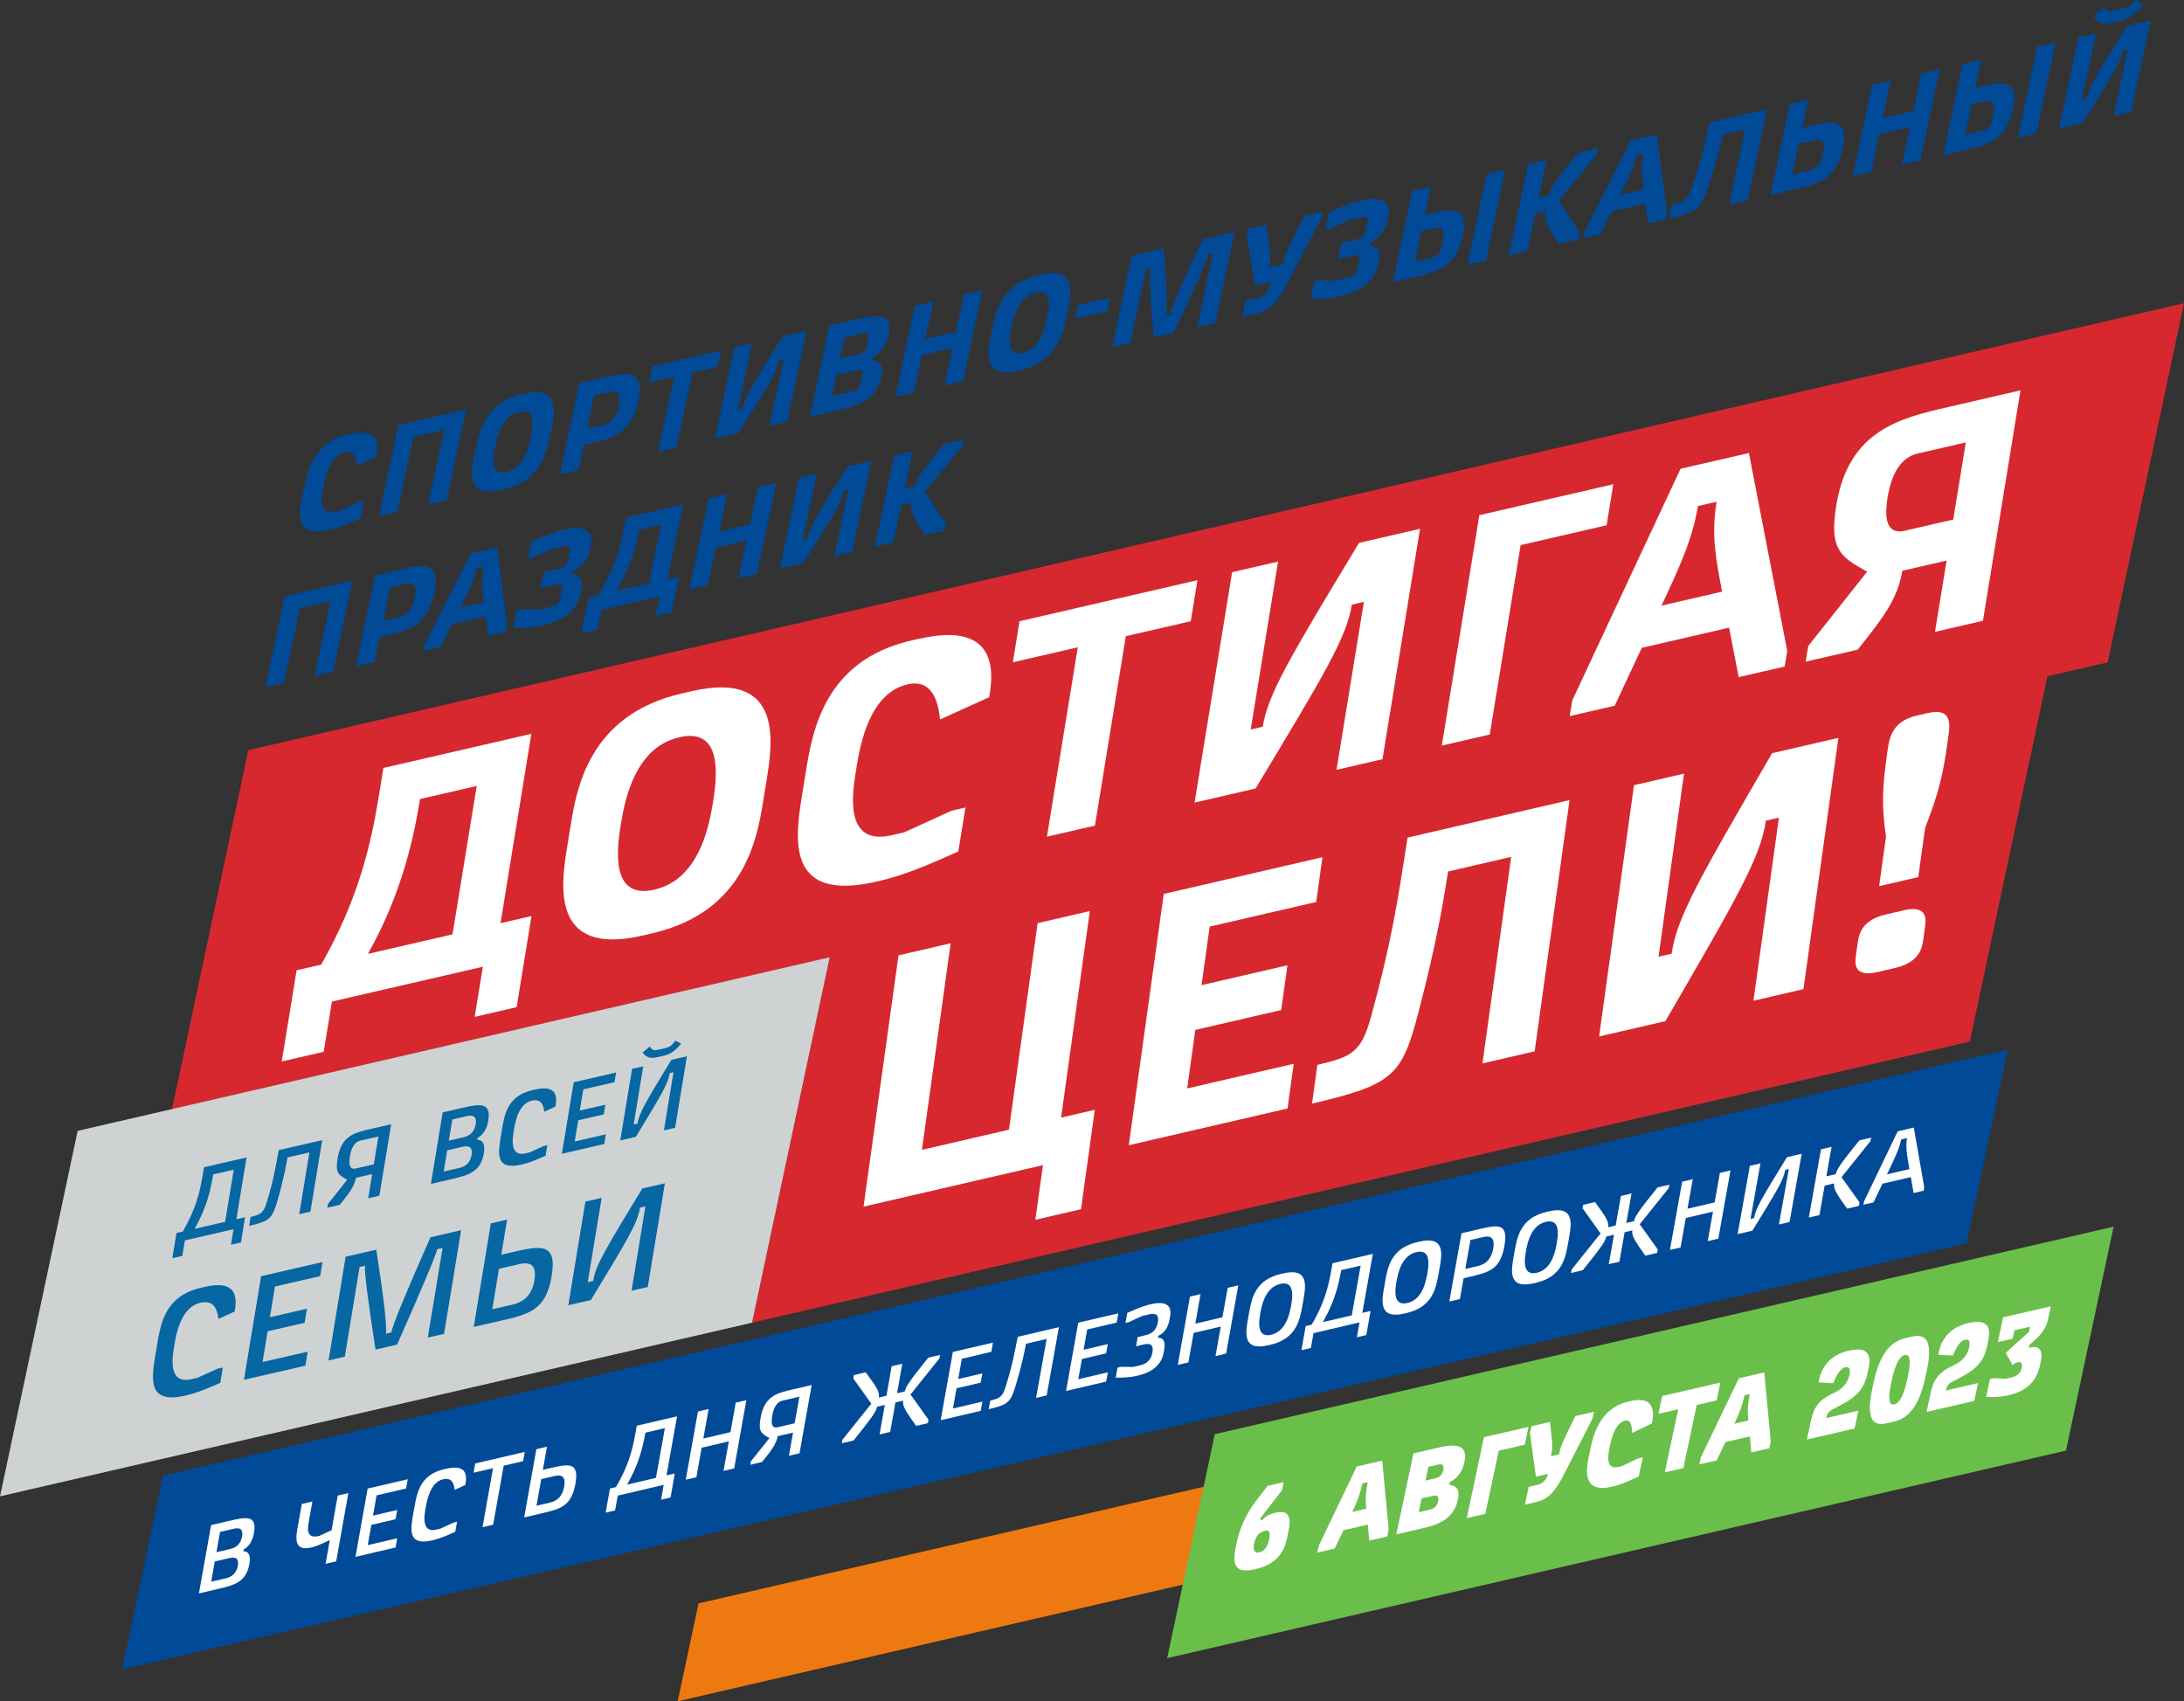 <?xml version="1.0" encoding="UTF-8"?> <svg xmlns="http://www.w3.org/2000/svg" id="_Слой_1" data-name="Слой 1" viewBox="0 0 448.51 349.35"><rect x="0" y="0" width="448.51" height="349.35" fill="#333333" stroke="none"/> <defs> <style> .cls-1 { fill: #004a98; } .cls-2 { fill: #ef7911; } .cls-3 { fill: #fff; } .cls-4 { fill: #6abf4b; } .cls-5 { fill: #cfd2d3; } .cls-6 { fill: #d7282f; } .cls-7 { fill: #0667a2; } </style> </defs> <polygon class="cls-6" points="448.51 62.27 51 154.04 35.32 227.79 170.38 196.61 154.44 271.62 404.53 213.88 420.47 138.87 432.83 136.02 448.51 62.27"></polygon> <path class="cls-1" d="M71.95,89.11c6.55-1.51,5.55,3.19,5.21,4.77l-3.93,1.79q-.13-3.39-2.37-2.87-3.08,.71-4.3,6.44l-.2,.95q-1.22,5.73,2.57,4.86l1-.23,3.77-1.72,1.1-.26-.76,3.57c-3.99,1.83-5.41,2.15-6.52,2.41-7.26,1.68-6.13-3.63-5.34-7.36l.34-1.58c.69-3.25,1.92-9.03,8.79-10.62l.63-.15Zm9.87-1.83l13.89-3.21-3.98,18.7-3.79,.87,3.27-15.37-6.31,1.46-3.27,15.37-3.79,.87,3.98-18.7Zm26.01-6.46c7.34-1.69,6.06,4.33,5.42,7.34l-.34,1.58c-.64,3.01-1.92,9.03-9.26,10.73l-.79,.18c-7.34,1.69-6.06-4.33-5.42-7.34l.34-1.58c.64-3.01,1.92-9.03,9.26-10.73l.79-.18Zm-6.06,10.52l-.1,.48q-1.26,5.94,2.37,5.1t4.89-6.78l.1-.48q1.26-5.94-2.37-5.1-3.63,.84-4.89,6.78Zm17.2-12.64l5.37-1.24c4.18-.97,8.21-1.89,6.76,4.89-1.44,6.76-5.46,7.69-9.65,8.66l-1.58,.36-1.09,5.15-3.79,.87,3.98-18.7Zm1.61,9.35l3.16-.73q2.6-.6,3.33-4.03,.74-3.46-1.87-2.86l-3.16,.73-1.47,6.89Zm27.48-16.06l-.71,3.33-5.13,1.18-3.27,15.37-3.79,.87,3.27-15.37-5.13,1.18,.71-3.33,14.05-3.24Zm4.42,11.94c.57-2.69,2.49-5.7,8.34-14.89l4.81-1.11-3.98,18.7-3.63,.84,2.9-13.63-.95,.22c-.57,2.69-2.49,5.7-8.34,14.89l-4.81,1.11,3.98-18.7,3.63-.84-2.9,13.63,.95-.22Zm22.94-18.26c3.95-.91,8.13-1.88,7.07,3.12-.35,1.64-1.36,3.58-3.26,4.62l-.12,.58c2.59,.06,2.02,2.72,1.87,3.44-1.06,4.99-5.09,5.92-9.19,6.87l-5.45,1.26,3.98-18.7,5.1-1.18Zm-3.66,11.32l-.93,4.36,3.47-.8c2.13-.49,2.15-.57,2.59-2.66,.47-2.19,.36-2.17-1.66-1.7l-3.47,.8Zm3.84-4.05c2.13-.49,2.15-.57,2.59-2.66,.47-2.19,.39-2.17-1.66-1.7l-3.13,.72-.93,4.36,3.13-.72Zm14.42-3.33l6.31-1.46,1.63-7.69,3.79-.87-3.98,18.7-3.79,.87,1.63-7.69-6.31,1.46-1.63,7.69-3.79,.87,3.98-18.7,3.79-.87-1.63,7.69Zm23.86-13.27c7.34-1.69,6.06,4.33,5.42,7.34l-.34,1.58c-.64,3.01-1.92,9.03-9.26,10.73l-.79,.18c-7.34,1.69-6.06-4.33-5.42-7.34l.34-1.58c.64-3.01,1.92-9.03,9.26-10.73l.79-.18Zm-6.06,10.52l-.1,.48q-1.26,5.94,2.37,5.1,3.63-.84,4.89-6.78l.1-.48q1.26-5.94-2.37-5.1-3.63,.84-4.89,6.78Zm20.16-5.73l-.59,2.77-6.63,1.53,.59-2.77,6.63-1.53Zm10.96-10.11q1.02,11.07,.49,13.6l.95-.22q.54-2.54,6.62-15.24l6.55-1.51-3.98,18.7-3.71,.86,3.23-15.21-.95,.22q-.48,2.27-7.1,16.11l-4.1,.95q-1.12-12.05-.63-14.32l-.95,.22-3.23,15.21-3.71,.86,3.98-18.7,6.55-1.51Zm24.53,3.23c.44-2.09,.61-2.4,4.41-9.91l3.79-.87-.27,1.27-7.05,13.51c-2.79,5.34-4.68,5.78-7.18,6.35l-2.03,.47,.71-3.33,2.05-.47c1.58-.36,1.79-.44,2.49-1.83l.82-1.62-3.45,.8-1.73-10.32,.27-1.27,3.74-.86c.96,6.41,1.01,6.67,.56,8.76l2.87-.66Zm5.66,7.13l.76-3.57,1.1-.26,3.26,.1,2.1-.49c2.13-.49,2.15-.57,2.61-2.76,.48-2.27,.38-2.25-1.65-1.78l-2.55,.59,.71-3.33,2.55-.59c2.13-.49,2.15-.57,2.61-2.76,.48-2.27,.38-2.25-1.65-1.78l-2.1,.49-3.64,1.69-1.1,.26,.76-3.57c3.99-1.83,5.36-2.14,6.46-2.4,6.79-1.57,5.94,2.4,5.68,3.66-.24,1.11-.77,3.62-3.65,4.94l-.12,.58c2.59,.06,2.06,2.56,1.82,3.67-.26,1.24-1.11,5.23-7.9,6.8-1.1,.26-2.47,.57-6.06,.49Zm20.9-22.15l3.79-.87-1.23,5.78,1.1-.26c4.02-.93,8.05-1.86,6.68,4.59-1.38,6.47-5.4,7.4-9.43,8.33l-4.89,1.13,3.98-18.7Zm.52,14.5l2.6-.6c2.53-.58,2.54-.66,3.19-3.73q.66-3.12-1.86-2.53l-2.6,.6-1.33,6.26Zm18.58-18.91l-3.98,18.7-3.79,.87,3.98-18.7,3.79-.87Zm10.98,6.36l4.36,6.68-.27,1.27-4.1,.95c-1.98-3.06-3.11-4.81-2.71-6.68l-2.13,.49-1.63,7.69-3.79,.87,3.98-18.7,3.79-.87-1.63,7.69,2.13-.49c.4-1.88,2.43-4.35,5.97-8.69l4.1-.95-.27,1.27-7.79,9.49Zm20.14-13.54l2.08,16.1-.27,1.27-3.63,.84-.52-4.02-6.89,1.59-2.37,4.69-3.55,.82,.27-1.27,9.49-18.77,5.39-1.24Zm-4.21,4.29c-.57,2.69-1.74,5-3.29,8.07l4.79-1.11c-.34-2.63-.6-4.61-.02-7.3l-1.47,.34Zm26.84-9.51l-3.98,18.7-3.79,.87,3.27-15.37-4.58,1.06c-.55,2.34-1.2,5.17-2.96,10.53-1.53,4.62-2.18,5.33-8.1,6.69l.61-2.88c2.55-.59,3.2-.94,4.11-3.56,1.85-5.43,2.52-8.32,3.66-13.33l11.76-2.71Zm4.68-1.08l3.79-.87-1.23,5.78,1.66-.38c4.02-.93,8.05-1.86,6.68,4.59-1.38,6.47-5.4,7.4-9.43,8.33l-5.45,1.26,3.98-18.7Zm.52,14.5l3.16-.73q2.53-.58,3.19-3.73,.66-3.12-1.86-2.53l-3.16,.73-1.33,6.26Zm18.55-11.59l6.31-1.46,1.63-7.69,3.79-.87-3.98,18.7-3.79,.87,1.63-7.69-6.31,1.46-1.63,7.69-3.79,.87,3.98-18.7,3.79-.87-1.63,7.69Zm16.42-11.1l3.79-.87-1.23,5.78,1.1-.26c4.02-.93,8.05-1.86,6.68,4.59-1.38,6.47-5.4,7.4-9.43,8.33l-4.89,1.13,3.98-18.7Zm.52,14.5l2.6-.6c2.53-.58,2.54-.66,3.19-3.73q.66-3.12-1.86-2.53l-2.6,.6-1.33,6.26Zm18.58-18.91l-3.98,18.7-3.79,.87,3.98-18.7,3.79-.87Zm6.36,11.49c.57-2.69,2.49-5.7,8.34-14.89l4.81-1.11-3.98,18.7-3.63,.84,2.9-13.63-.95,.22c-.57,2.69-2.49,5.7-8.34,14.89l-4.81,1.11,3.98-18.7,3.63-.84-2.9,13.63,.95-.22Zm7.38-18.46c1.53-.35,1.69-.51,2.7-1.75l1.57,.97c-2.29,2.76-3.55,3.06-5.45,3.49l-.32,.07c-1.89,.44-3.18,.73-4.44-1.24l2.16-1.8c.56,.87,.67,.98,2.19,.62l1.58-.36Z"></path> <g> <path class="cls-1" d="M58.49,122.44l13.89-3.21-3.97,18.69-3.79,.87,3.27-15.37-6.31,1.46-3.27,15.37-3.79,.87,3.97-18.69Z"></path> <path class="cls-1" d="M77.06,118.15l5.37-1.24c4.18-.97,8.21-1.89,6.76,4.89-1.44,6.76-5.46,7.69-9.64,8.65l-1.58,.36-1.09,5.15-3.79,.87,3.97-18.69Zm1.62,9.34l3.16-.73q2.6-.6,3.33-4.03t-1.87-2.86l-3.16,.73-1.46,6.89Z"></path> <path class="cls-1" d="M102.08,112.38l2.08,16.09-.27,1.27-3.63,.84-.52-4.02-6.89,1.59-2.37,4.69-3.55,.82,.27-1.27,9.49-18.76,5.39-1.24Zm-4.21,4.29c-.57,2.69-1.74,5-3.29,8.06l4.79-1.1c-.34-2.63-.6-4.61-.02-7.3l-1.47,.34Z"></path> <path class="cls-1" d="M105.37,128.94l.76-3.56,1.1-.26,3.25,.1,2.1-.49c2.13-.49,2.15-.57,2.61-2.76,.48-2.27,.38-2.25-1.65-1.78l-2.55,.59,.71-3.33,2.55-.59c2.13-.49,2.15-.57,2.61-2.76,.48-2.27,.38-2.25-1.65-1.78l-2.1,.49-3.64,1.69-1.1,.26,.76-3.56c3.99-1.82,5.36-2.14,6.46-2.4,6.79-1.57,5.94,2.39,5.67,3.66-.24,1.11-.77,3.62-3.65,4.94l-.12,.58c2.59,.06,2.06,2.56,1.82,3.67-.26,1.24-1.11,5.23-7.9,6.79-1.1,.26-2.47,.57-6.06,.49Z"></path> <path class="cls-1" d="M123.55,125.2l-.86,4.07-3.31,.77,1.57-7.39,1.95-.45c3.25-5.42,4.43-9.79,5.28-13.8l.45-2.14,11.68-2.7-3.27,15.37,2.45-.56-1.57,7.39-3.31,.77,.86-4.07-11.91,2.75Zm7.79-16.41c-.65,3.04-1.83,7.65-4.77,12.55l6.68-1.54,2.56-12.04-4.47,1.03Z"></path> <path class="cls-1" d="M147.7,109.15l6.31-1.46,1.63-7.68,3.79-.87-3.97,18.69-3.79,.87,1.63-7.68-6.31,1.46-1.63,7.68-3.79,.87,3.97-18.69,3.79-.87-1.63,7.68Z"></path> <path class="cls-1" d="M165.8,110.62c.57-2.69,2.49-5.7,8.34-14.88l4.81-1.11-3.97,18.69-3.63,.84,2.9-13.62-.95,.22c-.57,2.69-2.49,5.7-8.34,14.88l-4.81,1.11,3.97-18.69,3.63-.84-2.9,13.62,.95-.22Z"></path> <path class="cls-1" d="M189.93,100.98l4.36,6.68-.27,1.27-4.1,.95c-1.97-3.06-3.1-4.81-2.71-6.68l-2.13,.49-1.63,7.68-3.79,.87,3.97-18.69,3.79-.87-1.63,7.68,2.13-.49c.4-1.88,2.43-4.35,5.97-8.69l4.1-.95-.27,1.27-7.79,9.48Z"></path> </g> <polygon class="cls-5" points="170.39 196.57 15.95 232.22 0 307.27 154.44 271.62 170.39 196.57"></polygon> <polygon class="cls-1" points="403.86 255.34 25.07 342.79 33.52 303.01 412.31 215.55 403.86 255.34"></polygon> <path class="cls-7" d="M46.23,250.9h0l1.77-10.7-4.22,.97c-.54,3.27-1.32,6.76-3.81,11.17l6.26-1.44Zm-8.26,3.81l-.53,3.19-2.05,.47,.86-5.18,1.3-.3c2.58-4.44,3.46-7.94,4.01-11.21l.33-1.99,8.74-2.01-2.09,12.69,1.79-.41-.85,5.18-2.05,.47,.53-3.19-9.98,2.29Z"></path> <path class="cls-7" d="M59.06,237.66c-.38,1.94-.73,4.2-2.08,8.9-1.05,3.63-1.55,4.19-5.81,5.17l.3-1.84c2.28-.52,2.69-.92,3.39-3.25,1.28-4.27,1.67-6.53,2.38-10.46l8.93-2.05-2.42,14.68-2.3,.53,2.09-12.69-4.48,1.03Z"></path> <path class="cls-7" d="M77.7,233.38h0l-3.71,.85q-1.66,.38-2.13,3.24t1.19,2.48l3.71-.85,.94-5.72Zm-6.39,8.89c-1.8-1.02-2.47-1.4-1.99-4.33,.78-4.73,3.34-5.32,7.04-6.17l3.97-.91-2.42,14.68-2.3,.53,.82-4.97-3.33,.76c-.29,1.74-1.45,3.21-3.32,5.55l-2.56,.59,.12-.75,3.96-4.98Z"></path> <path class="cls-7" d="M91.84,236.23h0l-.72,4.35,3.2-.74q2.17-.5,2.53-2.68t-1.81-1.68l-3.2,.74Zm1.05-6.34h0l-.72,4.35,2.98-.69q2.18-.5,2.54-2.68,.36-2.18-1.82-1.68l-2.98,.69Zm-4.4,13.22l2.42-14.68,3.62-.83c3.84-.88,6.4-1.47,5.74,2.51-.08,.5-.45,2.69-2.19,3.53l-.07,.42c1.8,.03,1.44,2.22,1.36,2.72-.66,3.98-3.22,4.57-7.05,5.45l-3.84,.89Z"></path> <path class="cls-7" d="M111.77,228.3q-.28-2.81-2.53-2.29-2.82,.65-3.66,5.75l-.12,.75q-.84,5.1,2.48,4.33l.85-.2,2.84-1.29,.77-.18-.36,2.16c-3.02,1.38-4.21,1.65-4.98,1.82-5.37,1.24-4.78-2.33-4.21-5.82l.21-1.24c.53-3.23,1.16-7.05,6.28-8.23l.51-.12c4.99-1.14,4.45,2.09,4.22,3.5l-2.3,1.05Z"></path> <polygon class="cls-7" points="117.82 222.24 126.52 220.24 126.19 222.23 119.79 223.7 119.07 228.05 124.32 226.85 123.99 228.84 118.75 230.05 118.03 234.4 124.42 232.93 124.09 234.92 115.39 236.92 117.82 222.24"></polygon> <path class="cls-7" d="M135.51,216.98h0c-1.45,.33-2.5,.57-3.55-.86l1.47-1.21c.55,.75,.74,.88,1.95,.61l1.02-.24c1.22-.28,1.46-.51,2.31-1.59l1.17,.61c-1.63,2.05-2.67,2.29-4.12,2.62l-.26,.06Zm-4.6,13.75c.37-2.24,1.72-4.47,6.96-13.09l3.2-.73-2.43,14.68-2.3,.53,1.97-11.94-.77,.18c-.37,2.24-1.72,4.46-6.96,13.09l-3.2,.73,2.42-14.68,2.3-.53-1.97,11.94,.77-.17Z"></path> <path class="cls-7" d="M44.84,270.84q-.4-4.07-3.67-3.32-4.08,.94-5.3,8.33l-.18,1.08q-1.22,7.4,3.6,6.29l1.24-.28,4.11-1.87,1.12-.25-.51,3.13c-4.37,1.99-6.1,2.38-7.21,2.64-7.79,1.79-6.94-3.38-6.11-8.43l.3-1.8c.77-4.69,1.68-10.22,9.1-11.93l.74-.17c7.23-1.66,6.46,3.03,6.12,5.07l-3.35,1.52Z"></path> <polygon class="cls-7" points="53.62 262.06 66.22 259.16 65.75 262.05 56.47 264.18 55.43 270.49 63.04 268.74 62.56 271.63 54.96 273.38 53.92 279.69 63.19 277.56 62.71 280.44 50.1 283.34 53.62 262.06"></polygon> <path class="cls-7" d="M77.12,277.14q-2.42-15.64-2.15-17.21l-1.12,.26-3.04,18.4-3.34,.77,3.51-21.29,6.3-1.45q2.33,15.09,1.97,17.25l1.11-.25q.36-2.17,8.04-19.55l6.3-1.45-3.51,21.29-3.34,.76,3.04-18.4-1.11,.25q-.26,1.56-8.23,19.59l-4.45,1.03Z"></path> <path class="cls-7" d="M101.1,268.85h0l4.26-.98q3.71-.85,4.39-5t-3.02-3.3l-4.26,.98-1.37,8.3Zm-.3-17.64l3.34-.77-1.19,7.21,2.04-.47c5.93-1.36,9.46-2.17,8.3,4.86-1.16,7.04-4.68,7.85-10.62,9.21l-5.38,1.23,3.51-21.29Z"></path> <path class="cls-7" d="M121.81,263.04c.53-3.25,2.49-6.47,10.09-18.98l4.64-1.07-3.51,21.29-3.34,.77,2.86-17.32-1.11,.25c-.54,3.25-2.5,6.47-10.09,18.98l-4.64,1.07,3.51-21.28,3.34-.77-2.86,17.32,1.12-.26Z"></path> <path class="cls-3" d="M86.26,164.08h0c-1.25,7.69-3.68,19.37-10.71,31.8l17.38-4.01,4.97-30.47-11.64,2.68Zm-18.1,41.61l-1.68,10.29-8.62,1.99,3.05-18.72,5.06-1.17c7.78-13.76,10.24-24.81,11.89-34.97l.88-5.41,30.38-7.01-6.33,38.89,6.36-1.47-3.05,18.71-8.62,1.99,1.68-10.29-31,7.15Z"></path> <path class="cls-3" d="M127.61,168.62h0l-.2,1.2q-2.45,15.04,6.99,12.86t11.9-17.22l.2-1.2q2.45-15.04-7-12.86-9.44,2.18-11.89,17.21m14.42-26.67c19.09-4.41,16.61,10.83,15.37,18.45l-.65,4.01c-1.24,7.62-3.72,22.85-22.82,27.26l-2.05,.47c-19.09,4.4-16.61-10.84-15.37-18.45l.65-4.01c1.24-7.62,3.72-22.86,22.82-27.26l2.05-.47Z"></path> <path class="cls-3" d="M188.7,131.19c17.04-3.93,15.1,7.96,14.45,11.97l-10.1,4.58q-.85-8.55-6.67-7.21-8.01,1.85-10.37,16.35l-.39,2.4q-2.36,14.5,7.49,12.23l2.6-.6,9.68-4.42,2.88-.67-1.47,9.02c-10.24,4.68-13.94,5.53-16.81,6.2-18.89,4.36-16.7-9.07-15.16-18.5l.65-4.01c1.34-8.22,3.73-22.85,21.59-26.98l1.64-.38Z"></path> <polygon class="cls-3" points="245.91 119.14 244.54 127.57 231.2 130.64 224.86 169.54 215 171.81 221.34 132.92 208 136 209.37 127.57 245.91 119.14"></polygon> <path class="cls-3" d="M259.31,149.24c1.11-6.82,5.71-14.44,19.78-37.76l12.53-2.89-7.71,47.31-9.44,2.18,5.62-34.49-2.47,.57c-1.11,6.82-5.71,14.44-19.78,37.76l-12.52,2.89,7.71-47.31,9.44-2.18-5.62,34.48,2.46-.57Z"></path> <polygon class="cls-3" points="305.94 150.83 296.09 153.11 303.8 105.79 331.31 99.44 329.94 107.86 312.28 111.94 305.94 150.83"></polygon> <path class="cls-3" d="M348.69,103.92h0c-1.11,6.82-3.84,12.66-7.48,20.44l12.45-2.87c-1.29-6.65-2.25-11.64-1.14-18.45l-3.84,.88Zm10.47-10.9l7.87,40.64-.52,3.21-9.45,2.18-1.97-10.16-17.93,4.14-5.56,11.89-9.24,2.13,.52-3.21,22.24-47.58,14.03-3.23Z"></path> <path class="cls-3" d="M403.71,90.85h0l-9.86,2.27q-4.93,1.14-6.22,9.09t3.64,6.75l9.85-2.27,2.58-15.84Zm-20.27,26.55c-5.43-3.06-7.84-4.43-6.33-13.66,2.51-15.44,13.19-17.9,23.04-20.17l14.78-3.41-7.71,47.32-9.85,2.27,2.39-14.64-9.1,2.1c-.94,5.82-4.02,9.74-9.16,16.2l-10.68,2.46,.52-3.21,12.1-15.27Z"></path> <polygon class="cls-3" points="184.52 196.18 195.23 193.7 189.33 236.12 207.2 231.98 213.09 189.57 223.81 187.08 217.91 229.5 224.83 227.9 222 248.31 212.62 250.48 214.18 239.26 177.34 247.78 184.52 196.18"></polygon> <polygon class="cls-3" points="243.8 223.51 265.68 218.45 264.41 227.63 231.81 235.17 238.99 183.57 271.58 176.03 270.3 185.22 248.42 190.28 246.75 202.3 264.39 198.22 263.11 207.41 245.47 211.49 243.8 223.51"></polygon> <path class="cls-3" d="M322.33,164.29l-7.17,51.6-10.72,2.48,5.9-42.41-12.95,3c-1.04,6.45-2.28,14.28-6.13,29.07-3.36,12.77-5.07,14.71-21.82,18.59l1.1-7.95c7.22-1.67,9.01-2.65,11.02-9.88,4.1-14.99,5.36-22.96,7.5-36.79l33.26-7.7Z"></path> <path class="cls-3" d="M343.29,195.84c1.03-7.43,5.86-15.75,20.63-41.17l13.62-3.15-7.18,51.6-10.27,2.38,5.23-37.6-2.68,.62c-1.04,7.43-5.86,15.74-20.63,41.17l-13.62,3.15,7.17-51.6,10.27-2.38-5.23,37.61,2.68-.62Z"></path> <path class="cls-3" d="M387.31,171.9h0l-.3-2.47c-.71-5.76-.07-10.35,.6-15.16,.37-2.62,.85-6.12,5.98-7.31l2.23-.52c5.13-1.19,4.65,2.31,4.28,4.94-.67,4.81-1.31,9.4-3.72,15.89l-1.04,2.78-1.4,10.06-8.04,1.86,1.4-10.06Zm3.53,15.05c5.13-1.19,4.71,1.87,4.46,3.63l-.3,2.18c-.25,1.75-.67,4.81-5.8,6l-3.57,.83c-5.13,1.19-4.71-1.87-4.46-3.62l.31-2.18c.24-1.75,.67-4.81,5.8-6l3.57-.83Z"></path> <path class="cls-3" d="M44.11,320.64h0l-.74,4.16,3.03-.7q2.05-.48,2.43-2.56t-1.69-1.6l-3.03,.71Zm1.08-6.06h0l-.74,4.16,2.83-.66q2.06-.48,2.43-2.56,.37-2.08-1.69-1.6l-2.83,.66Zm-4.34,12.62l2.5-14.02,3.43-.8c3.63-.85,6.06-1.42,5.38,2.39-.08,.48-.46,2.57-2.11,3.38l-.07,.4c1.7,.02,1.32,2.12,1.24,2.59-.68,3.8-3.1,4.37-6.74,5.22l-3.63,.85Z"></path> <path class="cls-3" d="M71.54,306.6l-2.5,14.02-2.18,.51,.87-4.87c-1.52,.7-2.78,1.28-3.75,1.5-3.76,.88-3.24-2.03-2.81-4.41l.81-4.51,2.18-.51-.81,4.51q-.57,3.21,2.09,2.59l.12-.03,2.53-1.16,1.27-7.13,2.18-.51Z"></path> <polygon class="cls-3" points="75.5 305.68 83.74 303.76 83.4 305.66 77.34 307.07 76.6 311.23 81.57 310.07 81.23 311.97 76.26 313.13 75.52 317.29 81.57 315.88 81.23 317.77 73 319.7 75.5 305.68"></polygon> <path class="cls-3" d="M93.37,305.95q-.22-2.68-2.36-2.18-2.66,.62-3.53,5.49l-.13,.71q-.87,4.87,2.28,4.13l.8-.19,2.7-1.24,.73-.17-.37,2.06c-2.86,1.31-4,1.58-4.72,1.75-5.09,1.19-4.48-2.22-3.89-5.54l.21-1.19c.55-3.09,1.2-6.73,6.05-7.86l.49-.11c4.72-1.1,4.17,1.99,3.93,3.33l-2.19,1.01Z"></path> <polygon class="cls-3" points="107.77 298.15 107.43 300.05 103.44 300.98 101.27 313.1 99.09 313.61 101.25 301.49 97.25 302.42 97.6 300.52 107.77 298.15"></polygon> <path class="cls-3" d="M110.17,309.2h0l2.79-.65q2.42-.56,2.91-3.29t-1.93-2.17l-2.79,.65-.98,5.46Zm-.02-11.61l2.18-.51-.85,4.75,1.34-.31c3.87-.91,6.18-1.44,5.35,3.19-.83,4.63-3.13,5.17-7.01,6.07l-3.51,.82,2.5-14.02Z"></path> <path class="cls-3" d="M134.71,303.47h0l1.83-10.21-4,.93c-.56,3.13-1.35,6.46-3.76,10.67l5.93-1.38Zm-7.85,3.65l-.54,3.05-1.94,.45,.88-4.95,1.23-.29c2.5-4.24,3.38-7.58,3.94-10.71l.34-1.9,8.27-1.93-2.16,12.12,1.7-.39-.88,4.95-1.94,.45,.54-3.05-9.45,2.2Z"></path> <polygon class="cls-3" points="151.09 288.03 153.27 287.53 150.77 301.54 148.58 302.05 149.67 295.99 144.09 297.29 143.01 303.35 140.83 303.86 143.33 289.85 145.52 289.34 144.44 295.4 150.01 294.09 151.09 288.03"></polygon> <path class="cls-3" d="M164.16,286.81h0l-3.51,.82q-1.58,.36-2.06,3.1t1.09,2.36l3.51-.82,.98-5.46Zm-6.16,8.5c-1.68-.97-2.31-1.34-1.81-4.13,.81-4.51,3.23-5.08,6.74-5.9l3.76-.87-2.5,14.02-2.18,.51,.85-4.75-3.15,.73c-.3,1.67-1.42,3.06-3.21,5.3l-2.42,.57,.12-.71,3.81-4.76Z"></path> <path class="cls-3" d="M178.94,288.25l-3.7-5.17,.13-.71,2.42-.57c1.95,2.73,2.92,3.84,2.68,5.18l1.57-.37,1.08-6.06,2.18-.51-1.08,6.06,1.58-.37c.21-1.15,1.7-3.02,4.84-6.94l2.42-.56-.13,.71-5.95,7.42,3.7,5.17-.12,.71-2.42,.56c-1.95-2.73-2.88-4.03-2.67-5.18l-1.58,.37-1.08,6.06-2.18,.51,1.08-6.06-1.58,.37c-.21,1.15-1.7,3.01-4.84,6.93l-2.42,.57,.13-.72,5.95-7.42Z"></path> <polygon class="cls-3" points="195.68 277.62 203.92 275.7 203.58 277.6 197.52 279.02 196.78 283.18 201.74 282.02 201.41 283.92 196.44 285.08 195.7 289.23 201.75 287.82 201.41 289.72 193.18 291.64 195.68 277.62"></polygon> <path class="cls-3" d="M210.71,275.94c-.39,1.85-.75,4.01-2.1,8.5-1.04,3.47-1.53,4-5.57,4.94l.32-1.77c2.16-.5,2.56-.88,3.24-3.11,1.27-4.07,1.67-6.24,2.4-9.99l8.46-1.97-2.51,14.01-2.18,.51,2.17-12.11-4.24,.99Z"></path> <polygon class="cls-3" points="221.43 271.61 229.67 269.69 229.33 271.59 223.27 273.01 222.53 277.17 227.49 276.01 227.16 277.91 222.19 279.07 221.44 283.22 227.5 281.81 227.16 283.71 218.93 285.63 221.43 271.61"></polygon> <path class="cls-3" d="M231.86,271.49l-.73,.17,.37-2.06c2.86-1.31,4.12-1.61,4.84-1.78,4.61-1.07,4.1,1.74,3.91,2.81-.17,.95-.5,2.81-2.36,3.66l-.07,.4c1.7,.02,1.37,1.88,1.2,2.83-.18,1.03-.69,3.88-5.3,4.95-.73,.17-1.98,.46-4.6,.43l.37-2.06,.73-.17,2.47,.03,1.54-.36q2.06-.48,2.44-2.62t-1.68-1.66l-1.69,.4,.34-1.9,1.7-.4q2.06-.48,2.44-2.62,.38-2.14-1.68-1.66l-1.54,.36-2.7,1.24Z"></path> <polygon class="cls-3" points="252.12 264.45 254.3 263.94 251.8 277.96 249.62 278.47 250.7 272.41 245.13 273.71 244.05 279.77 241.87 280.28 244.37 266.26 246.55 265.75 245.47 271.81 251.04 270.51 252.12 264.45"></polygon> <path class="cls-3" d="M258.79,269.84h0q-.89,4.99,2.26,4.25t4.04-5.72l.09-.47q.89-4.99-2.26-4.25-3.15,.74-4.04,5.72l-.08,.48Zm4.74-8.35c5.33-1.24,4.64,2.64,4.13,5.49l-.21,1.19c-.51,2.85-1.2,6.73-6.53,7.97l-.49,.11c-5.33,1.25-4.64-2.64-4.13-5.49l.21-1.19c.51-2.85,1.21-6.73,6.53-7.97l.48-.11Z"></path> <path class="cls-3" d="M277.6,270.11h0l1.83-10.22-4,.93c-.56,3.13-1.35,6.46-3.76,10.67l5.93-1.38Zm-7.85,3.65l-.55,3.05-1.94,.45,.88-4.95,1.23-.29c2.5-4.24,3.38-7.58,3.94-10.71l.34-1.9,8.28-1.93-2.16,12.12,1.7-.4-.88,4.95-1.94,.45,.55-3.05-9.45,2.21Z"></path> <path class="cls-3" d="M286.76,263.31h0q-.89,4.99,2.26,4.26t4.04-5.73l.09-.47q.89-4.99-2.26-4.25-3.15,.74-4.04,5.72l-.08,.47Zm4.74-8.35c5.33-1.24,4.64,2.64,4.13,5.49l-.21,1.19c-.51,2.85-1.2,6.73-6.53,7.98l-.49,.11c-5.33,1.25-4.64-2.64-4.13-5.49l.21-1.19c.51-2.85,1.21-6.73,6.53-7.97l.49-.11Z"></path> <path class="cls-3" d="M300.91,260.58h0l2.66-.62q2.55-.59,3.08-3.56t-2.01-2.38l-2.67,.62-1.06,5.94Zm-.78-7.33l3.39-.79c4-.93,6.3-1.47,5.43,3.4-.87,4.87-3.17,5.41-7.17,6.34l-1.21,.28-.76,4.28-2.18,.51,2.51-14.02Z"></path> <path class="cls-3" d="M313.34,257.1h0q-.89,4.99,2.26,4.26t4.04-5.73l.08-.47q.89-4.99-2.26-4.25-3.15,.74-4.04,5.72l-.08,.47Zm4.74-8.35c5.33-1.24,4.64,2.64,4.13,5.49l-.21,1.19c-.51,2.85-1.2,6.73-6.53,7.98l-.49,.11c-5.33,1.25-4.64-2.64-4.13-5.49l.21-1.19c.51-2.85,1.21-6.73,6.53-7.98l.49-.11Z"></path> <path class="cls-3" d="M328.7,253.29l-3.7-5.17,.13-.72,2.42-.56c1.95,2.73,2.92,3.84,2.68,5.18l1.57-.37,1.08-6.06,2.18-.51-1.08,6.06,1.58-.37c.2-1.15,1.7-3.01,4.84-6.93l2.42-.57-.13,.71-5.95,7.42,3.7,5.17-.13,.71-2.42,.56c-1.95-2.73-2.88-4.03-2.68-5.18l-1.57,.37-1.08,6.06-2.18,.51,1.08-6.06-1.58,.37c-.2,1.15-1.7,3.01-4.84,6.93l-2.42,.57,.13-.71,5.95-7.42Z"></path> <polygon class="cls-3" points="353.2 240.85 355.38 240.34 352.88 254.36 350.7 254.87 351.78 248.81 346.2 250.11 345.12 256.17 342.94 256.68 345.45 242.66 347.63 242.15 346.54 248.21 352.12 246.91 353.2 240.85"></polygon> <path class="cls-3" d="M360.21,250.14c.38-2.14,1.69-4.26,6.76-12.51l3.03-.71-2.5,14.02-2.18,.51,2.04-11.4-.73,.17c-.38,2.14-1.69,4.26-6.76,12.5l-3.03,.71,2.51-14.02,2.18-.51-2.04,11.4,.73-.17Z"></path> <path class="cls-3" d="M378.18,241.74l3.7,5.17-.13,.72-2.42,.56c-1.95-2.73-2.88-4.03-2.67-5.18l-1.94,.45-1.08,6.06-2.18,.51,2.5-14.02,2.18-.51-1.08,6.06,1.94-.45c.2-1.15,1.7-3.01,4.84-6.93l2.42-.57-.13,.71-5.95,7.42Z"></path> <path class="cls-3" d="M390.42,233.98h0c-.32,1.78-1.24,3.71-2.91,7.17l4.61-1.08c-.52-2.95-.8-4.59-.49-6.37l-1.21,.28Zm2.6-2.43l2.15,12.25-.13,.71-2.06,.48-.57-3.28-5.82,1.36-1.85,3.84-2.06,.48,.13-.71,6.9-14.36,3.31-.78Z"></path> <polygon class="cls-2" points="249.58 323.86 139.18 349.35 143.45 329.26 253.85 303.77 249.58 323.86"></polygon> <polygon class="cls-4" points="424.27 297.88 434.05 251.9 249.47 294.51 239.69 340.5 424.27 297.88"></polygon> <g> <path class="cls-3" d="M263.25,306.04l-4.51,5.86,.42,.31c.22-.28,.93-1.15,2.63-1.54l.25-.06c3.56-.82,2.84,2.56,2.48,4.25l-.12,.56c-.42,1.97-1.18,5.54-6.39,6.75l-.51,.12c-4.96,1.14-4.14-2.71-3.6-5.24,.24-1.13,1.06-4.98,4.15-9l2.26-2.93,3.3-.76-.36,1.69Zm-5.68,10.83q-.48,2.25,1.05,1.9t2-2.6-.82-1.82q-1.78,.41-2.23,2.52Z"></path> <path class="cls-3" d="M283.85,299.94l1.34,14.16-.3,1.41-3.69,.85-.31-3.28-5,1.15-1.81,3.77-3.56,.82,.3-1.41,7.81-16.27,5.21-1.2Zm-4.06,4.69c-.57,2.68-1.44,4.48-2.09,5.84l2.88-.67c-.11-1.18-.26-2.75,.31-5.43l-1.1,.25Z"></path> <path class="cls-3" d="M294.93,297.38c2.54-.59,6.74-1.56,5.81,2.81-.15,.71-.63,2.96-3,4.18l-.12,.56c2.39,.12,1.91,2.37,1.76,3.08-.93,4.37-4.87,5.28-7.67,5.92l-4.96,1.14,3.53-16.62,4.64-1.07Zm-2.98,10.33l-.6,2.82,2.42-.56q1.27-.29,1.57-1.7t-.97-1.12l-2.42,.56Zm2.88-4.15q1.27-.29,1.57-1.7,.3-1.41-.97-1.12l-2.1,.48-.6,2.82,2.1-.48Z"></path> <path class="cls-3" d="M305.03,310.86l-3.81,.88,3.53-16.62,9.15-2.11-.78,3.66-5.34,1.23-2.75,12.96Z"></path> <path class="cls-3" d="M320.16,298.66c.4-1.88,.67-2.41,3.37-7.88l3.81-.88-.3,1.41-5.9,11.54c-2.48,4.86-4.2,5.25-6.11,5.7l-1.87,.43,.78-3.66,1.87-.43q1.19-.27,1.75-1.38l.42-.86-2.56,.59-1.22-8.96,.3-1.41,3.81-.88c.53,4.72,.59,5.18,.19,7.06l1.65-.38Z"></path> <path class="cls-3" d="M334.88,287.71c5.59-1.29,4.6,3.4,4.34,4.6l-4.04,1.94q-.04-2.85-1.4-2.54-2.16,.5-3.1,4.91l-.18,.85q-.94,4.41,1.86,3.77l.76-.18,3.23-1.55,1.02-.24-.83,3.9c-3.41,1.64-4.51,1.89-5.53,2.13-6.36,1.47-5.21-3.93-4.64-6.61l.3-1.41c.45-2.11,1.72-8.08,7.69-9.46l.51-.12Z"></path> <path class="cls-3" d="M353.3,283.91l-.78,3.66-4.07,.94-2.75,12.96-3.81,.88,2.75-12.96-4.07,.94,.78-3.66,11.95-2.76Z"></path> <path class="cls-3" d="M362.31,281.83l1.34,14.16-.3,1.41-3.69,.85-.31-3.28-5,1.15-1.81,3.77-3.56,.82,.3-1.41,7.81-16.27,5.21-1.2Zm-4.06,4.69c-.57,2.68-1.44,4.48-2.09,5.84l2.88-.67c-.11-1.18-.26-2.75,.31-5.43l-1.1,.25Z"></path> <path class="cls-3" d="M383.63,281.46c-.48,2.25-.98,4.62-5.2,6.85l-2.18,1.15q-.95,.51-1.16,1.47l-.06,.28,6.61-1.53-.78,3.66-9.79,2.26,.66-3.1c.54-2.54,.97-4.58,4.47-6.26l.54-.26q2.55-1.21,3.07-3.66,.39-1.83-.88-1.54t-2.46,3.25l-3.03-.15,.04-.19c.28-1.31,1.1-5.17,6.18-6.34s4.36,2.25,3.97,4.09Z"></path> <path class="cls-3" d="M392.19,274.57c1.91-.44,5.19-1.11,3.52,6.78l-.3,1.41c-1.72,8.08-5.02,8.84-6.93,9.28l-.51,.12c-1.91,.44-5.21,1.2-3.5-6.87l.3-1.41c1.68-7.89,5-8.75,6.91-9.19l.51-.12Zm-3.81,9.41q-1.02,4.79,.63,4.41t2.67-5.17l.12-.56q1.02-4.79-.63-4.41-1.65,.38-2.67,5.17l-.12,.56Z"></path> <path class="cls-3" d="M408.21,275.79c-.48,2.25-.98,4.62-5.2,6.85l-2.18,1.15q-.95,.51-1.16,1.47l-.06,.28,6.61-1.53-.78,3.66-9.79,2.26,.66-3.1c.54-2.54,.97-4.58,4.47-6.26l.54-.26q2.55-1.21,3.07-3.66,.39-1.83-.88-1.54t-2.46,3.25l-3.03-.15,.04-.19c.28-1.31,1.1-5.17,6.18-6.34s4.36,2.25,3.97,4.09Z"></path> <path class="cls-3" d="M413.3,280.33l-1.4-2.54,4.79-4.32,.22-1.03-3.22,.74-.36,1.71-3.05,.71,1.08-5.09,9.79-2.26-.57,2.68q-.47,2.23-2.37,3.94l-1.4,1.26-.14,.66,.38-.09c.38-.09,2.8-.65,2.05,2.88l-.12,.56c-.3,1.41-1.09,5.12-6.3,6.32-.76,.18-2.25,.52-4.8,.39l.78-3.66,.76-.18,2.39,.12,1.4-.32q1.65-.38,1.98-1.93,.29-1.38-.85-1.12c-.25,.06-.55,.13-1.05,.58Z"></path> </g> </svg> 